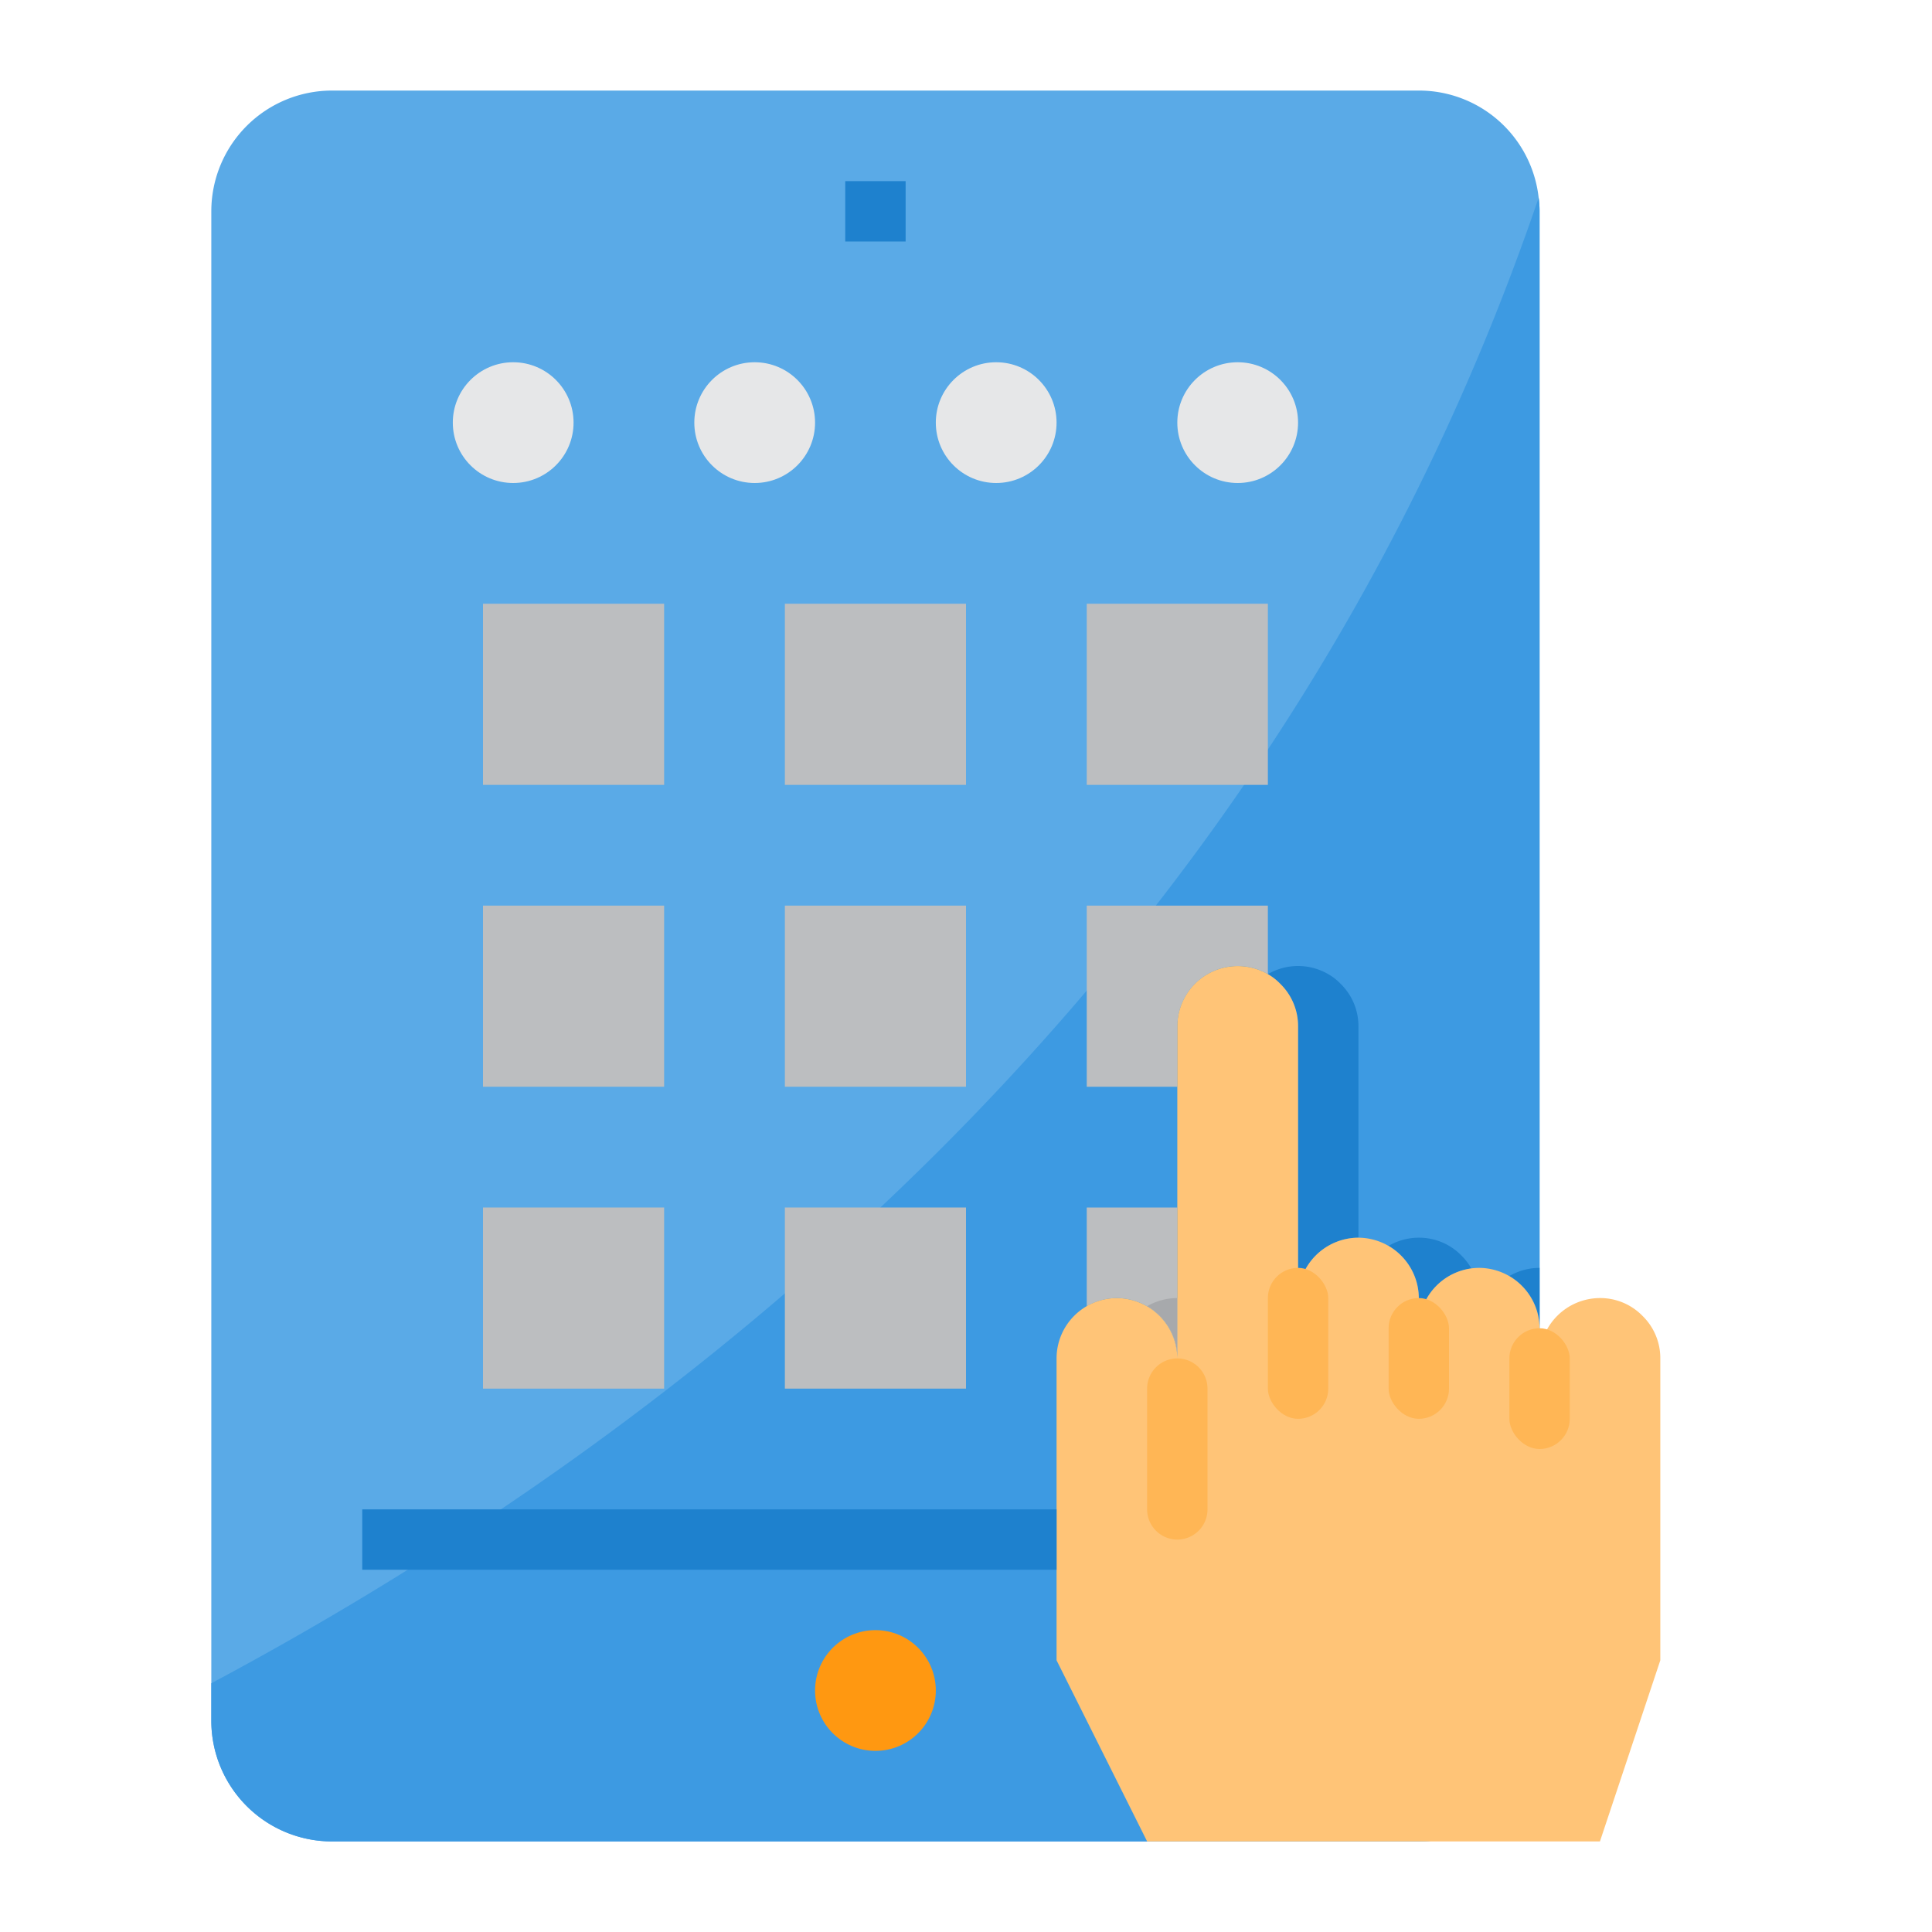 <svg height="512" viewBox="0 0 64 64" width="512" xmlns="http://www.w3.org/2000/svg"><g id="Password-Pin_Code" data-name="Password-Pin Code"><path d="m51 7v50a4 4 0 0 1 -4 4h-36a4 4 0 0 1 -4-4v-50a4 4 0 0 1 4-4h36a3.989 3.989 0 0 1 3.97 3.55 3.4 3.4 0 0 1 .03.45z" fill="#5aaae7"/><path d="m51 7v50a4 4 0 0 1 -4 4h-36a4 4 0 0 1 -4-4v-1.24c15.25-8.14 35.12-23.25 43.97-49.21a3.4 3.4 0 0 1 .03.45z" fill="#3d9ae2"/><circle cx="29" cy="56" fill="#ff9811" r="2"/><g fill="#bcbec0"><path d="m16 40h6v6h-6z"/><path d="m26 40h6v6h-6z"/><path d="m39 40v5a2.015 2.015 0 0 0 -2-2 2 2 0 0 0 -1 .27v-3.27z"/><path d="m16 30h6v6h-6z"/><path d="m26 30h6v6h-6z"/><path d="m41 32a2.006 2.006 0 0 0 -2 2v2h-3v-6h6v2.27a2 2 0 0 0 -1-.27z"/></g><path d="m38 43.27a2 2 0 0 1 1-.27v2a1.955 1.955 0 0 0 -.59-1.41 1.813 1.813 0 0 0 -.41-.32z" fill="#a7a9ac"/><path d="m44.41 32.59a1.955 1.955 0 0 1 .59 1.41v7a2.006 2.006 0 0 0 -2 2v-9a1.955 1.955 0 0 0 -.59-1.41 1.813 1.813 0 0 0 -.41-.32 1.987 1.987 0 0 1 2 0 1.813 1.813 0 0 1 .41.32z" fill="#1e81ce"/><path d="m48.41 41.59a1.968 1.968 0 0 1 .33.43 2.005 2.005 0 0 0 -1.74 1.98v-1a1.955 1.955 0 0 0 -.59-1.41 1.813 1.813 0 0 0 -.41-.32 2 2 0 0 1 1-.27 1.955 1.955 0 0 1 1.41.59z" fill="#1e81ce"/><path d="m51 42v2a1.955 1.955 0 0 0 -.59-1.41 1.813 1.813 0 0 0 -.41-.32 2 2 0 0 1 1-.27z" fill="#1e81ce"/><path d="m26 20h6v6h-6z" fill="#bcbec0"/><path d="m16 20h6v6h-6z" fill="#bcbec0"/><path d="m36 20h6v6h-6z" fill="#bcbec0"/><circle cx="25" cy="14" fill="#e6e7e8" r="2"/><circle cx="17" cy="14" fill="#e6e7e8" r="2"/><circle cx="33" cy="14" fill="#e6e7e8" r="2"/><circle cx="41" cy="14" fill="#e6e7e8" r="2"/><path d="m54.41 43.59a1.955 1.955 0 0 0 -1.41-.59 2.006 2.006 0 0 0 -2 2v-1a2.015 2.015 0 0 0 -2-2 2.006 2.006 0 0 0 -2 2v-1a2.015 2.015 0 0 0 -2-2 2.006 2.006 0 0 0 -2 2v-9a1.955 1.955 0 0 0 -.59-1.41 1.813 1.813 0 0 0 -.41-.32 2 2 0 0 0 -3 1.73v11a2.015 2.015 0 0 0 -2-2 2 2 0 0 0 -2 2v10l3 6h15l2-6v-10a1.955 1.955 0 0 0 -.59-1.41z" fill="#ffc477"/><path d="m28 6h2v2h-2z" fill="#1e81ce"/><path d="m12 50h23v2h-23z" fill="#1e81ce"/><path d="m39 45a1 1 0 0 0 -1 1v4a1 1 0 0 0 2 0v-4a1 1 0 0 0 -1-1z" fill="#ffb655"/><rect fill="#ffb655" height="5" rx="1" width="2" x="42" y="42"/><rect fill="#ffb655" height="4" rx="1" width="2" x="46" y="43"/><rect fill="#ffb655" height="4" rx="1" width="2" x="50" y="44"/></g></svg>